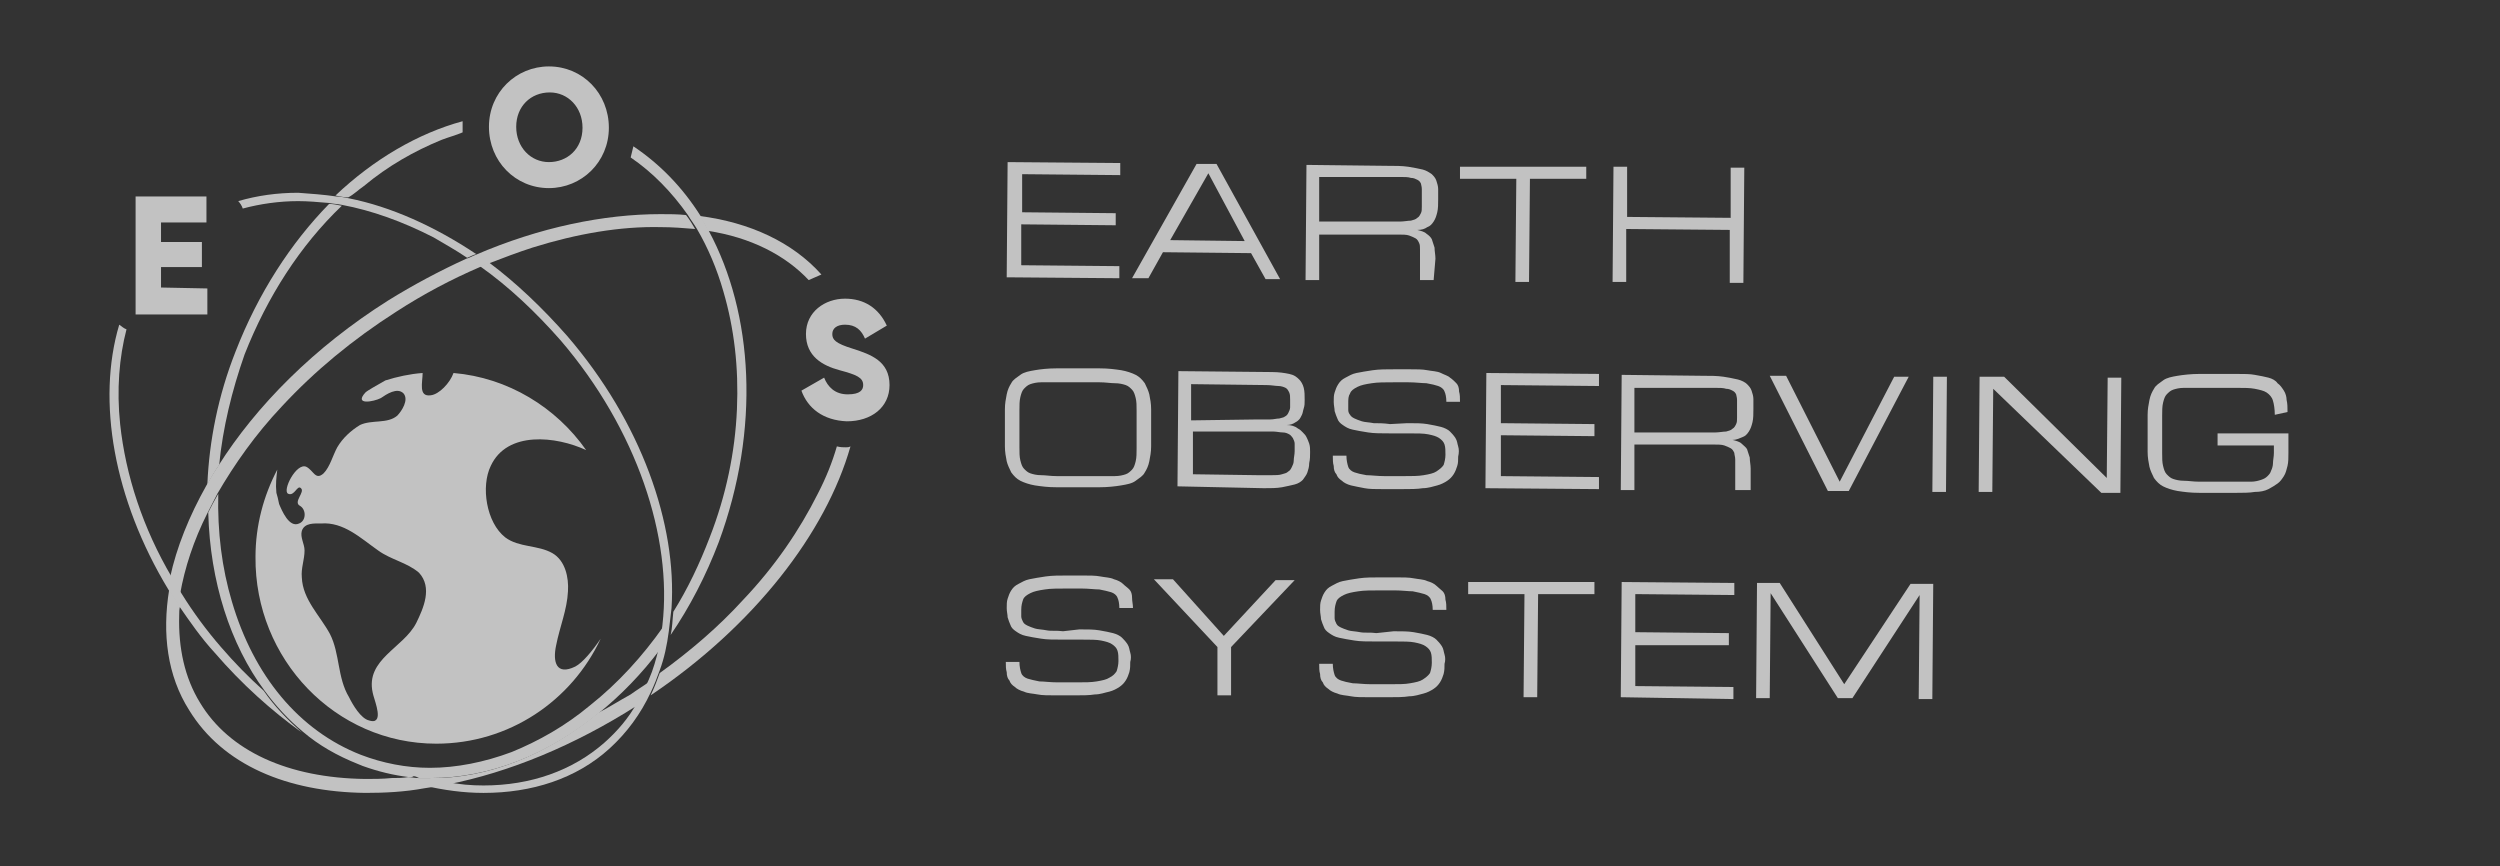 <svg width="176" height="61" viewBox="0 0 176 61" fill="none" xmlns="http://www.w3.org/2000/svg">
<rect x="0" y="0" width="176" height="61" fill="#333333" stroke="none"/>
<g opacity="0.7">
<path d="M14.598 20.307V22.138H9.546V13.832H14.534V15.663H11.336V17.037H14.214V18.803H11.336V20.241L14.598 20.307Z" fill="white"/>
<path d="M34.422 8.927C34.422 6.507 36.341 4.676 38.643 4.676C41.009 4.676 42.864 6.572 42.864 8.992C42.864 11.412 40.945 13.243 38.643 13.243C36.277 13.243 34.422 11.347 34.422 8.927ZM41.009 8.992C41.009 7.553 39.986 6.507 38.707 6.507C37.364 6.507 36.341 7.488 36.341 8.927C36.341 10.366 37.364 11.412 38.643 11.412C39.922 11.412 41.009 10.496 41.009 8.992Z" fill="white"/>
<path d="M49.898 16.252C49.706 15.925 49.515 15.533 49.323 15.206C48.044 13.178 46.445 11.543 44.59 10.3C44.527 10.562 44.463 10.823 44.399 11.085C45.934 12.132 47.276 13.505 48.428 15.14C48.619 15.467 48.875 15.794 49.067 16.121C49.834 17.429 50.474 18.933 50.922 20.503C51.689 23.119 52.009 25.866 51.881 28.809C51.753 31.818 51.113 34.892 49.962 37.835C49.259 39.666 48.428 41.432 47.404 43.067C47.34 43.59 47.34 44.179 47.212 44.702C48.555 42.74 49.706 40.517 50.602 38.162C53.544 30.183 53.032 22.073 49.898 16.252Z" fill="white"/>
<path d="M41.521 49.673C39.795 51.111 37.94 52.158 36.022 52.943C34.103 53.662 32.121 54.055 30.266 54.055C28.604 54.055 26.941 53.728 25.406 53.139C21.058 51.438 17.86 47.58 16.325 42.347C15.622 39.993 15.302 37.442 15.366 34.761C15.11 35.219 14.854 35.676 14.663 36.069V36.134C14.79 40.909 16.197 45.356 18.628 48.626C19.395 49.673 20.29 50.654 21.313 51.504C22.464 52.485 23.743 53.204 25.214 53.793C25.342 53.858 25.406 53.858 25.534 53.924C26.621 54.316 27.708 54.578 28.796 54.709C28.923 54.709 29.051 54.709 29.115 54.643C29.243 54.643 29.371 54.709 29.499 54.774C29.755 54.774 30.075 54.774 30.33 54.774C34.423 54.774 38.58 53.139 42.161 50.196C43.696 48.953 45.167 47.449 46.446 45.748C46.574 45.225 46.637 44.637 46.701 44.113C45.23 46.206 43.504 48.103 41.521 49.673Z" fill="white"/>
<path d="M25.598 13.112C27.324 11.674 29.179 10.627 31.097 9.842C31.609 9.646 32.12 9.515 32.568 9.319C32.568 9.188 32.568 9.057 32.568 8.861C32.568 8.73 32.568 8.6 32.568 8.534C29.435 9.384 26.301 11.216 23.615 13.766C23.935 13.832 24.255 13.897 24.511 13.897C24.894 13.701 25.214 13.374 25.598 13.112Z" fill="white"/>
<path d="M17.22 24.95C18.819 20.895 21.121 17.298 24.063 14.486C23.743 14.42 23.423 14.355 23.168 14.355C20.482 17.102 18.18 20.633 16.581 24.754C15.366 27.828 14.726 31.032 14.598 34.106C14.854 33.649 15.11 33.191 15.43 32.733C15.685 30.117 16.325 27.501 17.22 24.95Z" fill="white"/>
<path d="M32.887 18.149C33.078 18.083 33.27 17.953 33.526 17.887C30.584 15.925 27.515 14.552 24.573 13.963C24.253 13.898 23.934 13.832 23.678 13.832C22.783 13.701 21.887 13.636 20.992 13.571C19.521 13.571 18.114 13.767 16.771 14.159C16.899 14.29 17.027 14.486 17.091 14.682C18.306 14.355 19.649 14.159 20.992 14.159C21.695 14.159 22.399 14.225 23.166 14.29C23.486 14.355 23.742 14.355 24.062 14.421C26.172 14.813 28.346 15.598 30.52 16.71C31.288 17.168 32.119 17.625 32.887 18.149Z" fill="white"/>
<path d="M39.922 23.642C38.195 21.68 36.341 19.915 34.422 18.476C34.23 18.541 34.038 18.672 33.783 18.737C35.829 20.176 37.748 22.007 39.474 23.969C44.846 30.248 47.34 37.835 46.637 43.983C46.573 44.571 46.509 45.095 46.381 45.618C46.189 46.403 45.997 47.122 45.677 47.842C45.422 48.43 45.166 48.953 44.846 49.477C44.27 50.523 43.503 51.439 42.544 52.289C40.306 54.251 37.364 55.297 34.038 55.297C33.207 55.297 32.312 55.232 31.417 55.036C30.905 55.167 30.329 55.232 29.818 55.297C31.225 55.624 32.632 55.821 34.038 55.821C37.428 55.821 40.561 54.84 42.928 52.681C44.143 51.569 45.102 50.261 45.805 48.757C46.061 48.234 46.253 47.711 46.445 47.188C46.764 46.337 46.956 45.422 47.084 44.441C47.148 43.917 47.212 43.394 47.276 42.806C47.66 36.919 45.166 29.725 39.922 23.642Z" fill="white"/>
<path d="M18.562 48.627C17.475 47.646 16.516 46.665 15.557 45.553C14.534 44.376 13.574 43.067 12.807 41.825C12.551 41.432 12.295 41.04 12.103 40.648C10.057 37.181 8.842 33.453 8.458 29.856C8.203 27.436 8.394 25.147 8.906 23.185C8.714 23.119 8.586 22.989 8.394 22.858C6.796 28.221 8.011 35.154 11.848 41.498C12.103 41.89 12.359 42.283 12.615 42.675C13.382 43.787 14.15 44.899 15.109 45.945C17.028 48.169 19.074 50 21.248 51.57C20.225 50.654 19.33 49.739 18.562 48.627Z" fill="white"/>
<path d="M56.933 19.718C57.253 19.587 57.508 19.456 57.828 19.326C55.782 17.037 52.776 15.663 49.259 15.205C49.451 15.532 49.643 15.859 49.834 16.252C52.84 16.71 55.27 17.952 56.933 19.718Z" fill="white"/>
<path d="M42.096 50.196C38.515 53.139 34.294 54.839 30.265 54.774C30.009 54.774 29.69 54.774 29.434 54.774C29.178 54.774 28.986 54.709 28.73 54.709C28.347 54.774 27.963 54.774 27.579 54.774C26.94 54.839 26.3 54.839 25.725 54.839C20.289 54.774 16.132 52.877 14.086 49.476C12.999 47.71 12.551 45.617 12.615 43.328C12.615 43.132 12.615 42.87 12.679 42.674C12.423 42.282 12.167 41.889 11.912 41.497C11.4 44.636 11.784 47.58 13.319 49.999C15.685 53.858 20.225 55.755 25.725 55.82C27.068 55.82 28.475 55.755 29.881 55.493C30.393 55.428 30.905 55.297 31.48 55.232C35.829 54.382 40.433 52.485 44.846 49.672C44.846 49.672 44.91 49.672 44.91 49.607C45.229 49.084 45.485 48.561 45.741 47.972C45.293 48.299 44.846 48.561 44.398 48.888C43.567 49.345 42.863 49.803 42.096 50.196Z" fill="white"/>
<path d="M59.554 31.491C59.363 31.491 59.171 31.491 58.915 31.425C58.595 32.537 58.148 33.649 57.572 34.761C56.293 37.312 54.566 39.862 52.328 42.217C50.602 44.114 48.619 45.814 46.445 47.384C46.253 47.907 46.061 48.43 45.805 48.953C53.096 44.048 58.148 37.508 59.874 31.425C59.746 31.491 59.682 31.491 59.554 31.491Z" fill="white"/>
<path d="M14.597 36.134C14.597 36.069 14.597 36.069 14.597 36.134C14.853 35.611 15.109 35.153 15.301 34.761C16.516 32.668 17.987 30.575 19.841 28.613C22.143 26.128 24.829 23.904 27.899 21.942C29.817 20.699 31.8 19.653 33.782 18.802C33.974 18.737 34.166 18.606 34.422 18.541C35.445 18.148 36.468 17.756 37.491 17.429C40.625 16.448 43.694 15.925 46.508 15.99C47.34 15.99 48.171 16.055 48.938 16.121C48.746 15.794 48.554 15.467 48.299 15.14C47.723 15.075 47.084 15.075 46.508 15.075C42.543 15.075 38.003 15.99 33.462 17.952C33.271 18.018 33.079 18.148 32.823 18.214C30.968 19.064 29.114 20.045 27.323 21.157C22.143 24.427 18.051 28.547 15.365 32.799C15.045 33.257 14.789 33.714 14.533 34.172C13.318 36.33 12.423 38.554 11.975 40.647C12.231 41.039 12.423 41.432 12.679 41.824C12.998 39.993 13.638 38.031 14.597 36.134Z" fill="white"/>
<path d="M56.42 27.501L58.018 26.586C58.274 27.24 58.786 27.763 59.681 27.763C60.576 27.763 60.768 27.436 60.768 27.109C60.768 26.586 60.321 26.389 59.106 26.062C57.891 25.735 56.739 25.081 56.739 23.512C56.739 21.942 58.082 21.026 59.489 21.026C60.832 21.026 61.855 21.68 62.431 22.923L60.896 23.839C60.64 23.25 60.257 22.858 59.489 22.858C58.914 22.858 58.594 23.119 58.594 23.512C58.594 23.904 58.786 24.166 60.065 24.558C61.28 24.951 62.623 25.408 62.623 27.109C62.623 28.678 61.344 29.66 59.617 29.66C57.955 29.594 56.867 28.744 56.42 27.501Z" fill="white"/>
<path d="M40.497 46.926C39.154 47.58 38.898 46.599 39.154 45.422C39.41 44.114 39.922 42.937 39.985 41.629C40.049 40.648 39.794 39.47 38.898 38.947C37.875 38.358 36.532 38.555 35.573 37.835C34.23 36.789 33.846 34.238 34.55 32.799C35.701 30.314 39.154 30.706 41.264 31.687C39.154 28.679 35.765 26.586 31.928 26.259C31.672 26.978 30.905 27.763 30.329 27.828C29.434 27.959 29.753 26.913 29.753 26.259C28.858 26.324 27.963 26.52 27.131 26.782C26.556 27.109 25.852 27.501 25.725 27.632C24.893 28.548 26.3 28.286 26.812 28.025C27.195 27.763 27.963 27.24 28.41 27.698C28.794 28.155 28.283 28.94 27.963 29.267C27.259 29.856 26.172 29.529 25.341 29.921C24.701 30.314 24.126 30.837 23.742 31.491C23.422 32.08 23.231 32.864 22.783 33.322C22.207 33.846 22.079 33.126 21.568 32.864C20.864 32.538 19.841 34.565 20.289 34.761C20.737 34.957 20.928 34.107 21.184 34.369C21.504 34.63 20.609 35.35 21.12 35.611C21.568 35.873 21.568 36.658 21.056 36.854C20.353 37.181 19.841 35.938 19.649 35.481C19.585 35.154 19.521 34.892 19.458 34.696C19.394 34.107 19.458 33.584 19.521 33.061C18.562 34.892 17.987 36.985 17.987 39.209C17.923 46.403 23.614 52.355 30.713 52.355C35.829 52.355 40.241 49.346 42.288 44.964C41.712 45.814 41.009 46.664 40.497 46.926ZM29.306 43.852C28.41 45.618 25.725 46.403 26.236 48.757C26.3 49.15 26.876 50.458 26.428 50.719C26.364 50.785 26.172 50.785 25.98 50.719C25.405 50.589 24.829 49.608 24.573 49.084C23.742 47.711 23.934 46.011 23.231 44.637C22.527 43.329 21.312 42.217 21.248 40.648C21.184 39.993 21.44 39.405 21.44 38.751C21.44 38.293 21.12 37.835 21.248 37.377C21.44 36.789 22.143 36.854 22.591 36.854C24.19 36.723 25.405 37.901 26.62 38.751C27.515 39.405 28.666 39.601 29.498 40.32C30.457 41.367 29.817 42.806 29.306 43.852Z" fill="white"/>
<path d="M70.872 19.522L70.936 11.412L78.866 11.477V12.328L71.959 12.262V14.944L78.546 15.009V15.859L71.895 15.794V18.672L78.802 18.737V19.587L70.872 19.522Z" fill="white"/>
<path d="M88.074 17.821L81.871 17.756L80.847 19.587H79.696L84.237 11.543H85.644L90.12 19.652H89.097L88.074 17.821ZM87.626 16.971L85.068 12.197L82.382 16.905L87.626 16.971Z" fill="white"/>
<path d="M100.928 19.719H99.968V18.214C99.968 17.953 99.968 17.756 99.968 17.56C99.968 17.364 99.968 17.233 99.904 17.102C99.841 16.972 99.777 16.841 99.649 16.776C99.521 16.71 99.393 16.645 99.201 16.579C99.009 16.514 98.753 16.514 98.434 16.514C98.114 16.514 97.794 16.514 97.347 16.514H92.87V19.719H91.911L91.975 11.609L97.602 11.674C98.242 11.674 98.689 11.674 99.137 11.739C99.521 11.805 99.904 11.87 100.16 11.936C100.416 12.001 100.608 12.132 100.8 12.263C100.928 12.393 101.056 12.524 101.12 12.72C101.183 12.917 101.247 13.113 101.247 13.309C101.247 13.505 101.247 13.767 101.247 14.029C101.247 14.356 101.247 14.683 101.183 14.944C101.12 15.206 101.056 15.402 100.928 15.598C100.8 15.794 100.672 15.925 100.48 15.991C100.288 16.122 100.096 16.187 99.777 16.187C100.032 16.252 100.288 16.318 100.416 16.448C100.608 16.579 100.736 16.71 100.8 16.841C100.864 17.037 100.928 17.233 100.992 17.43C100.992 17.691 101.056 17.953 101.056 18.214L100.928 19.719ZM92.87 15.598H97.474C97.922 15.598 98.306 15.598 98.561 15.598C98.817 15.598 99.137 15.533 99.329 15.533C99.521 15.467 99.649 15.467 99.777 15.337C99.904 15.271 99.968 15.14 100.032 15.01C100.096 14.879 100.096 14.748 100.096 14.552C100.096 14.356 100.096 14.159 100.096 13.898C100.096 13.636 100.096 13.505 100.096 13.309C100.096 13.113 100.032 12.982 100.032 12.917C99.968 12.786 99.904 12.72 99.777 12.655C99.649 12.59 99.521 12.524 99.329 12.524C99.137 12.459 98.881 12.459 98.561 12.459C98.242 12.459 97.922 12.459 97.474 12.459H92.87V15.598Z" fill="white"/>
<path d="M111.672 11.739V12.589H107.707L107.643 19.849H106.684L106.748 12.589H102.783V11.739H111.672Z" fill="white"/>
<path d="M121.839 11.804H122.798L122.734 19.914H121.775V16.186L114.485 16.121V19.849H113.526L113.589 11.739H114.549V15.271L121.839 15.336V11.804Z" fill="white"/>
<path d="M77.395 25.932C78.035 25.932 78.482 25.997 78.93 26.062C79.314 26.128 79.698 26.259 79.953 26.39C80.209 26.52 80.401 26.716 80.593 26.978C80.721 27.24 80.849 27.501 80.912 27.763C80.976 28.09 81.04 28.417 81.04 28.809C81.04 29.202 81.04 29.66 81.04 30.117C81.04 30.575 81.04 31.033 81.04 31.425C81.04 31.818 80.976 32.145 80.912 32.472C80.849 32.799 80.721 33.061 80.593 33.257C80.465 33.518 80.209 33.649 79.953 33.845C79.698 34.042 79.314 34.107 78.93 34.172C78.546 34.238 77.971 34.303 77.395 34.303H74.39C73.75 34.303 73.302 34.238 72.855 34.172C72.471 34.107 72.088 33.976 71.832 33.845C71.576 33.715 71.384 33.518 71.192 33.257C71.064 32.995 70.936 32.734 70.872 32.472C70.808 32.145 70.745 31.818 70.745 31.425C70.745 31.033 70.745 30.575 70.745 30.117C70.745 29.66 70.745 29.202 70.745 28.809C70.745 28.417 70.808 28.09 70.872 27.763C70.936 27.436 71.064 27.174 71.192 26.978C71.32 26.716 71.576 26.586 71.832 26.39C72.088 26.193 72.471 26.128 72.855 26.062C73.239 25.997 73.75 25.932 74.39 25.932H77.395ZM77.395 33.518C77.843 33.518 78.227 33.518 78.482 33.518C78.802 33.518 79.058 33.453 79.25 33.388C79.442 33.322 79.57 33.191 79.697 33.061C79.825 32.93 79.889 32.734 79.953 32.472C80.017 32.21 80.017 31.883 80.017 31.556C80.017 31.164 80.017 30.771 80.017 30.248C80.017 29.725 80.017 29.333 80.017 28.94C80.017 28.548 80.017 28.286 79.953 28.024C79.889 27.763 79.825 27.567 79.697 27.436C79.57 27.305 79.442 27.174 79.25 27.109C79.058 27.044 78.802 26.978 78.482 26.978C78.163 26.978 77.843 26.913 77.395 26.913H74.39C73.942 26.913 73.558 26.913 73.302 26.913C72.983 26.913 72.727 26.978 72.535 27.044C72.343 27.109 72.215 27.24 72.087 27.37C71.96 27.501 71.896 27.698 71.832 27.959C71.768 28.221 71.768 28.548 71.768 28.875C71.768 29.267 71.768 29.66 71.768 30.183C71.768 30.706 71.768 31.099 71.768 31.491C71.768 31.883 71.768 32.145 71.832 32.407C71.896 32.668 71.96 32.864 72.087 32.995C72.215 33.126 72.343 33.257 72.535 33.322C72.727 33.388 72.983 33.453 73.302 33.453C73.622 33.453 73.942 33.518 74.39 33.518H77.395Z" fill="white"/>
<path d="M82.895 34.238L82.959 26.128L89.546 26.193C90.057 26.193 90.441 26.259 90.761 26.324C91.08 26.39 91.272 26.52 91.464 26.717C91.592 26.847 91.72 27.044 91.784 27.305C91.848 27.567 91.848 27.828 91.848 28.155C91.848 28.417 91.848 28.548 91.784 28.744C91.72 28.94 91.72 29.071 91.656 29.202C91.592 29.333 91.528 29.463 91.464 29.529C91.4 29.594 91.336 29.66 91.208 29.725C91.016 29.856 90.825 29.921 90.569 29.921C90.889 29.921 91.144 29.987 91.4 30.183C91.528 30.248 91.592 30.314 91.72 30.445C91.848 30.575 91.912 30.641 91.976 30.771C92.04 30.902 92.104 31.033 92.168 31.229C92.231 31.426 92.231 31.622 92.231 31.818C92.231 32.08 92.231 32.341 92.168 32.603C92.168 32.864 92.104 33.061 92.04 33.257C91.976 33.453 91.848 33.584 91.72 33.78C91.592 33.911 91.4 34.042 91.144 34.107C90.889 34.172 90.569 34.238 90.249 34.303C89.865 34.369 89.482 34.369 88.97 34.369L82.895 34.238ZM88.522 29.529C88.842 29.529 89.162 29.529 89.418 29.529C89.674 29.529 89.865 29.463 90.057 29.463C90.249 29.398 90.377 29.398 90.441 29.333C90.569 29.267 90.633 29.202 90.697 29.071C90.761 28.94 90.825 28.809 90.825 28.679C90.825 28.548 90.825 28.352 90.825 28.155C90.825 27.959 90.825 27.763 90.761 27.632C90.697 27.501 90.633 27.371 90.505 27.305C90.377 27.24 90.185 27.174 89.993 27.174C89.802 27.174 89.482 27.109 89.162 27.109L83.854 27.044V29.594L88.522 29.529ZM88.522 33.453C88.906 33.453 89.226 33.453 89.546 33.453C89.802 33.453 90.057 33.453 90.249 33.388C90.441 33.322 90.569 33.322 90.697 33.191C90.825 33.126 90.889 32.995 90.953 32.864C91.016 32.734 91.08 32.603 91.08 32.407C91.08 32.21 91.144 32.014 91.144 31.753C91.144 31.556 91.144 31.36 91.144 31.229C91.144 31.099 91.08 30.968 91.016 30.837C90.953 30.771 90.889 30.641 90.761 30.575C90.633 30.51 90.505 30.445 90.313 30.445C90.121 30.445 89.865 30.379 89.61 30.379C89.354 30.379 88.97 30.379 88.586 30.379H83.982V33.388L88.522 33.453Z" fill="white"/>
<path d="M99.074 29.791C99.65 29.791 100.097 29.791 100.481 29.856C100.865 29.922 101.184 29.987 101.44 30.052C101.696 30.118 101.952 30.248 102.08 30.379C102.208 30.51 102.336 30.641 102.463 30.837C102.591 31.033 102.591 31.23 102.655 31.426C102.719 31.622 102.719 31.884 102.655 32.145C102.655 32.407 102.655 32.603 102.591 32.799C102.527 32.995 102.463 33.192 102.336 33.388C102.208 33.584 102.08 33.715 101.888 33.846C101.696 33.977 101.44 34.107 101.184 34.173C100.929 34.238 100.545 34.369 100.161 34.369C99.778 34.434 99.266 34.434 98.69 34.434H97.347C96.836 34.434 96.388 34.434 96.068 34.369C95.749 34.303 95.365 34.238 95.109 34.173C94.853 34.107 94.598 33.977 94.47 33.846C94.278 33.715 94.15 33.584 94.086 33.388C93.958 33.257 93.894 33.061 93.894 32.799C93.83 32.603 93.83 32.341 93.83 32.08H94.789C94.789 32.407 94.853 32.668 94.917 32.865C94.981 33.061 95.173 33.192 95.365 33.257C95.557 33.322 95.813 33.388 96.196 33.453C96.516 33.453 96.964 33.519 97.475 33.519H98.818C99.394 33.519 99.841 33.519 100.225 33.453C100.609 33.388 100.929 33.322 101.12 33.192C101.312 33.061 101.504 32.93 101.632 32.734C101.696 32.538 101.76 32.276 101.76 32.014C101.76 31.753 101.76 31.491 101.696 31.295C101.632 31.099 101.504 30.968 101.312 30.837C101.12 30.706 100.865 30.641 100.545 30.576C100.225 30.51 99.778 30.51 99.202 30.51H97.859C97.284 30.51 96.708 30.51 96.324 30.445C95.877 30.379 95.557 30.314 95.237 30.248C94.917 30.183 94.725 30.052 94.534 29.922C94.342 29.791 94.214 29.66 94.15 29.464C94.086 29.333 94.022 29.137 93.958 28.94C93.958 28.744 93.894 28.548 93.894 28.286C93.894 28.025 93.894 27.829 93.958 27.632C94.022 27.436 94.086 27.24 94.214 27.044C94.342 26.848 94.47 26.717 94.725 26.586C94.981 26.455 95.173 26.324 95.493 26.259C95.813 26.194 96.196 26.128 96.644 26.063C97.092 25.997 97.603 25.997 98.243 25.997H99.202C99.714 25.997 100.161 25.997 100.481 26.063C100.801 26.128 101.184 26.128 101.44 26.259C101.696 26.39 101.952 26.455 102.08 26.586C102.272 26.717 102.399 26.848 102.527 26.978C102.655 27.109 102.719 27.305 102.719 27.567C102.783 27.763 102.783 28.025 102.783 28.286H101.824C101.824 27.959 101.76 27.698 101.696 27.567C101.632 27.371 101.44 27.24 101.248 27.175C101.057 27.109 100.801 27.044 100.417 26.978C100.097 26.978 99.65 26.913 99.138 26.913H98.179C97.539 26.913 96.964 26.913 96.58 26.978C96.132 27.044 95.813 27.109 95.557 27.24C95.301 27.371 95.109 27.502 95.045 27.698C94.917 27.894 94.917 28.09 94.917 28.417C94.917 28.613 94.917 28.744 94.917 28.875C94.917 29.006 94.981 29.137 95.045 29.202C95.109 29.333 95.237 29.398 95.365 29.464C95.493 29.529 95.685 29.595 95.877 29.66C96.068 29.725 96.388 29.725 96.708 29.791C97.028 29.791 97.411 29.791 97.859 29.856L99.074 29.791Z" fill="white"/>
<path d="M104.575 34.369L104.639 26.259L112.568 26.324V27.175L105.662 27.109V29.791L112.249 29.856V30.706L105.662 30.641V33.519L112.568 33.584V34.434L104.575 34.369Z" fill="white"/>
<path d="M123.119 34.5H122.16V32.996C122.16 32.734 122.16 32.538 122.16 32.342C122.16 32.145 122.096 32.014 122.096 31.884C122.032 31.753 121.968 31.622 121.84 31.557C121.713 31.491 121.585 31.426 121.393 31.36C121.201 31.295 120.945 31.295 120.625 31.295C120.306 31.295 119.986 31.295 119.538 31.295H115.062V34.5H114.103L114.166 26.39L119.794 26.455C120.434 26.455 120.881 26.455 121.329 26.521C121.713 26.586 122.096 26.651 122.352 26.717C122.608 26.782 122.864 26.913 122.992 27.044C123.119 27.175 123.247 27.305 123.311 27.502C123.375 27.698 123.439 27.894 123.439 28.09C123.439 28.287 123.439 28.548 123.439 28.81C123.439 29.137 123.439 29.464 123.375 29.725C123.311 29.987 123.247 30.183 123.119 30.38C122.992 30.576 122.864 30.706 122.672 30.772C122.48 30.837 122.288 30.968 121.968 30.968C122.224 31.034 122.48 31.099 122.608 31.23C122.736 31.36 122.928 31.491 122.992 31.622C123.055 31.818 123.119 32.014 123.183 32.211C123.183 32.472 123.247 32.734 123.247 32.996V34.5H123.119ZM115.062 30.445H119.666C120.114 30.445 120.498 30.445 120.753 30.445C121.009 30.445 121.329 30.38 121.521 30.38C121.713 30.314 121.84 30.314 121.968 30.183C122.096 30.118 122.16 29.987 122.224 29.856C122.288 29.725 122.288 29.595 122.288 29.398C122.288 29.202 122.288 29.006 122.288 28.744C122.288 28.483 122.288 28.352 122.288 28.156C122.288 27.96 122.224 27.829 122.224 27.763C122.16 27.633 122.096 27.567 121.968 27.502C121.84 27.436 121.713 27.371 121.521 27.371C121.329 27.305 121.073 27.305 120.753 27.305C120.434 27.305 120.114 27.305 119.666 27.305H115.062V30.445Z" fill="white"/>
<path d="M133.351 26.52H134.374L130.154 34.565H128.683L124.59 26.455H125.741L129.514 33.911L133.351 26.52Z" fill="white"/>
<path d="M136.102 26.52H137.062L136.998 34.63H136.038L136.102 26.52Z" fill="white"/>
<path d="M140.259 34.63H139.299L139.363 26.52H141.09L148.316 33.649L148.38 26.586H149.339L149.275 34.696H147.933L140.323 27.371L140.259 34.63Z" fill="white"/>
<path d="M160.146 29.202C160.146 28.81 160.082 28.417 160.018 28.221C159.954 27.959 159.762 27.763 159.57 27.633C159.378 27.502 159.059 27.436 158.739 27.371C158.419 27.305 157.971 27.305 157.46 27.305H154.838C154.39 27.305 154.007 27.305 153.751 27.305C153.431 27.305 153.175 27.371 152.983 27.436C152.791 27.502 152.664 27.633 152.536 27.763C152.408 27.894 152.344 28.09 152.28 28.352C152.216 28.614 152.216 28.941 152.216 29.268C152.216 29.66 152.216 30.052 152.216 30.576C152.216 31.099 152.216 31.491 152.216 31.884C152.216 32.276 152.216 32.538 152.28 32.799C152.344 33.061 152.408 33.257 152.536 33.388C152.664 33.519 152.791 33.65 152.983 33.715C153.175 33.78 153.431 33.846 153.751 33.846C154.07 33.846 154.39 33.911 154.838 33.911H157.46C157.844 33.911 158.163 33.911 158.483 33.911C158.739 33.911 158.995 33.846 159.186 33.78C159.378 33.715 159.506 33.65 159.634 33.519C159.762 33.388 159.826 33.323 159.89 33.126C159.954 32.996 160.018 32.799 160.018 32.603C160.018 32.407 160.082 32.145 160.082 31.884V31.36H156.117V30.51H161.105V31.884C161.105 32.211 161.105 32.538 161.041 32.799C160.977 33.061 160.913 33.323 160.785 33.519C160.657 33.715 160.529 33.911 160.338 34.042C160.146 34.173 159.954 34.304 159.698 34.434C159.442 34.565 159.123 34.631 158.739 34.631C158.355 34.696 157.907 34.696 157.46 34.696H154.838C154.198 34.696 153.751 34.631 153.303 34.565C152.919 34.5 152.536 34.369 152.28 34.238C152.024 34.107 151.832 33.911 151.64 33.65C151.513 33.388 151.385 33.126 151.321 32.865C151.257 32.538 151.193 32.211 151.193 31.818C151.193 31.426 151.193 30.968 151.193 30.51C151.193 30.052 151.193 29.595 151.193 29.202C151.193 28.81 151.257 28.483 151.321 28.156C151.385 27.829 151.513 27.567 151.64 27.371C151.768 27.109 152.024 26.979 152.28 26.782C152.536 26.586 152.919 26.521 153.303 26.455C153.687 26.39 154.262 26.325 154.838 26.325H157.46C157.971 26.325 158.419 26.325 158.739 26.39C159.123 26.455 159.442 26.521 159.698 26.586C159.954 26.651 160.21 26.782 160.338 26.979C160.529 27.109 160.657 27.305 160.785 27.502C160.913 27.698 160.977 27.959 160.977 28.156C161.041 28.417 161.041 28.679 161.041 29.006L160.146 29.202Z" fill="white"/>
<path d="M75.989 44.309C76.564 44.309 77.012 44.309 77.395 44.375C77.779 44.44 78.099 44.506 78.355 44.571C78.611 44.636 78.866 44.767 78.994 44.898C79.122 45.029 79.25 45.16 79.378 45.356C79.506 45.552 79.506 45.748 79.57 45.945C79.634 46.141 79.634 46.402 79.57 46.599C79.57 46.86 79.57 47.056 79.506 47.318C79.442 47.514 79.378 47.71 79.25 47.907C79.122 48.103 78.994 48.234 78.802 48.364C78.611 48.495 78.355 48.626 78.099 48.691C77.779 48.757 77.46 48.888 77.076 48.888C76.692 48.953 76.18 48.953 75.669 48.953H74.326C73.814 48.953 73.367 48.953 73.047 48.888C72.727 48.822 72.344 48.822 72.088 48.691C71.832 48.626 71.576 48.495 71.448 48.364C71.256 48.234 71.129 48.103 71.064 47.907C70.937 47.776 70.873 47.58 70.873 47.318C70.809 47.122 70.809 46.86 70.809 46.599H71.768C71.768 46.926 71.832 47.187 71.896 47.383C71.96 47.58 72.152 47.71 72.344 47.776C72.535 47.841 72.855 47.907 73.175 47.972C73.495 47.972 73.942 48.038 74.454 48.038H75.797C76.372 48.038 76.82 48.038 77.204 47.972C77.587 47.907 77.907 47.841 78.099 47.71C78.355 47.58 78.483 47.449 78.611 47.253C78.674 47.056 78.739 46.795 78.739 46.533C78.739 46.272 78.739 46.01 78.674 45.814C78.611 45.617 78.483 45.487 78.291 45.356C78.099 45.225 77.843 45.16 77.523 45.094C77.204 45.029 76.756 45.029 76.18 45.029H74.838C74.198 45.029 73.686 45.029 73.303 44.964C72.855 44.898 72.535 44.833 72.216 44.767C71.896 44.702 71.704 44.571 71.512 44.44C71.32 44.309 71.192 44.179 71.129 43.983C71.064 43.852 71.001 43.656 70.937 43.459C70.937 43.263 70.873 43.067 70.873 42.805C70.873 42.544 70.873 42.347 70.937 42.151C71.001 41.955 71.064 41.759 71.192 41.563C71.32 41.366 71.448 41.236 71.704 41.105C71.96 40.974 72.152 40.843 72.471 40.778C72.791 40.712 73.175 40.647 73.623 40.581C74.07 40.516 74.582 40.516 75.221 40.516H76.18C76.692 40.516 77.14 40.516 77.46 40.581C77.779 40.647 78.163 40.647 78.419 40.778C78.674 40.843 78.93 40.974 79.058 41.105C79.186 41.236 79.378 41.366 79.506 41.497C79.634 41.628 79.698 41.824 79.698 42.086C79.698 42.347 79.762 42.544 79.762 42.805H78.802C78.802 42.478 78.739 42.217 78.674 42.086C78.611 41.89 78.419 41.759 78.227 41.693C78.035 41.628 77.715 41.563 77.395 41.497C77.076 41.497 76.628 41.432 76.117 41.432H75.157C74.518 41.432 73.942 41.432 73.558 41.497C73.111 41.563 72.791 41.628 72.535 41.759C72.28 41.89 72.088 42.02 72.024 42.217C71.96 42.413 71.896 42.609 71.896 42.936C71.896 43.132 71.896 43.263 71.896 43.394C71.896 43.525 71.96 43.656 72.024 43.786C72.088 43.917 72.216 43.983 72.344 44.048C72.471 44.113 72.663 44.179 72.855 44.244C73.047 44.309 73.367 44.309 73.686 44.375C74.006 44.44 74.39 44.375 74.838 44.44L75.989 44.309Z" fill="white"/>
<path d="M81.232 40.778H82.575L86.156 44.767L89.801 40.843H91.144L86.668 45.552V48.953H85.708V45.552L81.232 40.778Z" fill="white"/>
<path d="M98.114 44.441C98.689 44.441 99.137 44.441 99.521 44.506C99.905 44.571 100.224 44.637 100.48 44.702C100.736 44.768 100.992 44.898 101.12 45.029C101.248 45.16 101.375 45.291 101.503 45.487C101.631 45.683 101.631 45.88 101.695 46.076C101.759 46.272 101.759 46.533 101.695 46.73C101.695 46.991 101.695 47.188 101.631 47.449C101.567 47.645 101.503 47.842 101.375 48.038C101.248 48.234 101.12 48.365 100.928 48.496C100.736 48.626 100.48 48.757 100.224 48.823C99.969 48.888 99.585 49.019 99.201 49.019C98.817 49.084 98.306 49.084 97.73 49.084H96.387C95.876 49.084 95.428 49.084 95.108 49.019C94.789 48.953 94.405 48.953 94.149 48.823C93.893 48.757 93.638 48.626 93.51 48.496C93.318 48.365 93.19 48.234 93.126 48.038C92.998 47.907 92.934 47.711 92.934 47.449C92.87 47.253 92.87 46.991 92.87 46.73H93.829C93.829 47.057 93.893 47.318 93.957 47.514C94.021 47.711 94.213 47.842 94.405 47.907C94.597 47.972 94.853 48.038 95.236 48.103C95.556 48.103 96.004 48.169 96.515 48.169H97.858C98.434 48.169 98.945 48.169 99.265 48.103C99.649 48.038 99.969 47.972 100.16 47.842C100.352 47.711 100.544 47.58 100.672 47.384C100.736 47.188 100.8 46.926 100.8 46.664C100.8 46.403 100.8 46.141 100.736 45.945C100.672 45.749 100.544 45.618 100.352 45.487C100.16 45.356 99.905 45.291 99.585 45.225C99.265 45.16 98.817 45.16 98.242 45.16H96.899C96.259 45.16 95.748 45.16 95.364 45.095C94.916 45.029 94.597 44.964 94.277 44.898C93.957 44.833 93.765 44.702 93.574 44.571C93.382 44.441 93.254 44.31 93.19 44.114C93.126 43.983 93.062 43.787 92.998 43.59C92.998 43.394 92.934 43.198 92.934 42.936C92.934 42.675 92.934 42.478 92.998 42.282C93.062 42.086 93.126 41.89 93.254 41.694C93.382 41.498 93.51 41.367 93.765 41.236C94.021 41.105 94.213 40.974 94.533 40.909C94.853 40.843 95.236 40.778 95.684 40.713C96.132 40.647 96.643 40.647 97.283 40.647H98.242C98.754 40.647 99.201 40.647 99.521 40.713C99.841 40.778 100.224 40.778 100.48 40.909C100.736 40.974 100.992 41.105 101.12 41.236C101.248 41.367 101.439 41.498 101.567 41.628C101.695 41.759 101.759 41.955 101.759 42.217C101.823 42.413 101.823 42.675 101.823 42.936H100.864C100.864 42.609 100.8 42.348 100.736 42.217C100.672 42.021 100.48 41.89 100.288 41.825C100.096 41.759 99.777 41.694 99.457 41.628C99.137 41.628 98.689 41.563 98.178 41.563H97.219C96.579 41.563 96.004 41.563 95.62 41.628C95.172 41.694 94.853 41.759 94.597 41.89C94.341 42.021 94.149 42.151 94.085 42.348C94.021 42.544 93.957 42.74 93.957 43.067C93.957 43.263 93.957 43.394 93.957 43.525C93.957 43.656 94.021 43.787 94.085 43.917C94.149 44.048 94.277 44.114 94.405 44.179C94.533 44.244 94.725 44.31 94.916 44.375C95.108 44.441 95.428 44.441 95.748 44.506C96.068 44.571 96.451 44.506 96.899 44.571L98.114 44.441Z" fill="white"/>
<path d="M112.248 40.974V41.825H108.283L108.219 49.084H107.259L107.323 41.825H103.359V40.974H112.248Z" fill="white"/>
<path d="M114.102 49.084L114.166 40.974L122.096 41.04V41.89L115.125 41.825V44.506L121.712 44.572V45.422H115.125V48.3L122.032 48.365V49.215L114.102 49.084Z" fill="white"/>
<path d="M124.653 41.759L124.589 49.149H123.63L123.694 41.039H125.293L129.833 48.168L134.501 41.105H136.1L136.036 49.215H135.077L135.141 41.889L130.409 49.149H129.385L124.653 41.759Z" fill="white"/>
</g>
</svg>
